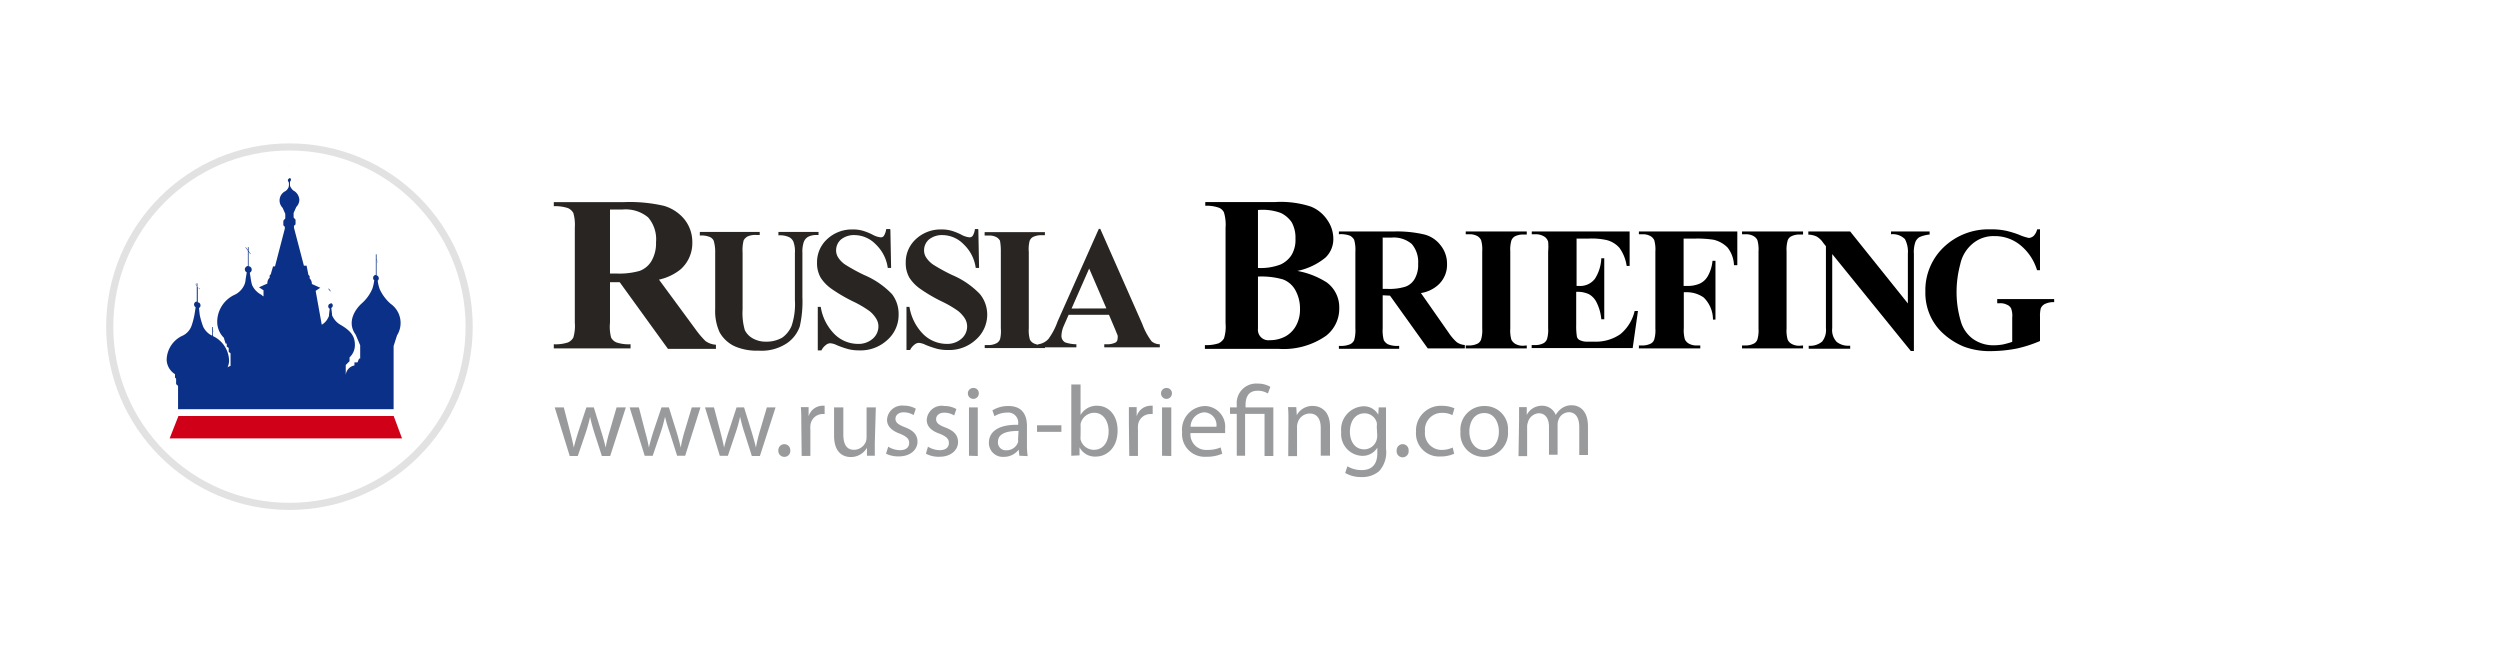 <svg id="Layer_1" data-name="Layer 1" xmlns="http://www.w3.org/2000/svg" viewBox="0 0 270 70"><defs><style>.cls-1{fill:#282523;}.cls-2{fill:#0b3087;}.cls-3{fill:#d10019;}.cls-4{fill:#999a9c;}.cls-5{fill:none;stroke:#e2e2e2;stroke-miterlimit:10;stroke-width:0.77px;}</style></defs><path d="M135.86,29.87v5.62a1.13,1.13,0,0,0,1.26,1.25,3.51,3.51,0,0,0,1.69-.4A2.89,2.89,0,0,0,140,35.12a3.57,3.57,0,0,0,.4-1.74,4.06,4.06,0,0,0-.48-2,2.55,2.55,0,0,0-1.38-1.21A8.48,8.48,0,0,0,135.86,29.87Zm0-.93a6,6,0,0,0,2.43-.37,2.77,2.77,0,0,0,1.21-1.05,3.18,3.18,0,0,0,.41-1.74A3.42,3.42,0,0,0,139.5,24a3,3,0,0,0-1.17-1,5.71,5.71,0,0,0-2.47-.32Zm4.25.32a8.79,8.79,0,0,1,3.19,1.25,3.33,3.33,0,0,1,1.34,2.75,3.71,3.71,0,0,1-1.42,3,8,8,0,0,1-5.09,1.42h-8v-.41a4.16,4.16,0,0,0,1.5-.2,1.41,1.41,0,0,0,.56-.52,4.18,4.18,0,0,0,.17-1.62V24.61a4.58,4.58,0,0,0-.17-1.66,1,1,0,0,0-.56-.52,4,4,0,0,0-1.46-.21v-.4h7.56a10.5,10.5,0,0,1,3.84.49,3.87,3.87,0,0,1,1.78,1.45,3.54,3.54,0,0,1,.65,2.06,2.75,2.75,0,0,1-.85,2A7,7,0,0,1,140.11,29.26Z"/><path d="M149.33,25.7v5.5h.52a5.83,5.83,0,0,0,1.94-.24,1.88,1.88,0,0,0,1-.85,3,3,0,0,0,.37-1.62,3,3,0,0,0-.69-2.14,3,3,0,0,0-2.18-.69h-1Zm0,6.19v3.56a4,4,0,0,0,.12,1.29,1.16,1.16,0,0,0,.44.44,2.62,2.62,0,0,0,1.22.17v.32H144.6v-.32a2.59,2.59,0,0,0,1.21-.17.94.94,0,0,0,.44-.44,3.91,3.91,0,0,0,.13-1.29V27.2a4,4,0,0,0-.13-1.3,1.16,1.16,0,0,0-.44-.44,2.77,2.77,0,0,0-1.21-.16V25h5.9a12.92,12.92,0,0,1,3.35.33,3.21,3.21,0,0,1,1.74,1.17,3.16,3.16,0,0,1,.69,2,2.93,2.93,0,0,1-1,2.31,3.63,3.63,0,0,1-1.82.84l3,4.29a5.43,5.43,0,0,0,.85,1,1.71,1.71,0,0,0,.89.32v.37h-4l-4.08-5.7Z"/><path d="M164.89,37.31v.32H158.3v-.32h.41a2,2,0,0,0,.89-.21.8.8,0,0,0,.36-.44,3.45,3.45,0,0,0,.12-1.17V27.16a3.66,3.66,0,0,0-.12-1.22,1,1,0,0,0-.4-.44,1.69,1.69,0,0,0-.85-.2h-.41V25h6.59v.33h-.4a1.92,1.92,0,0,0-.89.2.86.86,0,0,0-.37.44,3.53,3.53,0,0,0-.12,1.18v8.33a3.58,3.58,0,0,0,.12,1.21,1.14,1.14,0,0,0,.41.44,1.63,1.63,0,0,0,.85.21Z"/><path d="M170.27,25.7v5.18h.24a2,2,0,0,0,1.74-.77,4.41,4.41,0,0,0,.69-2.22h.32v6.59h-.32a5,5,0,0,0-.49-1.78,2.05,2.05,0,0,0-.85-.93,2.94,2.94,0,0,0-1.37-.25v3.56a7.19,7.19,0,0,0,.08,1.3.57.57,0,0,0,.32.36,1.74,1.74,0,0,0,.77.16h.77a4.68,4.68,0,0,0,2.83-.81,4.59,4.59,0,0,0,1.54-2.5h.36l-.57,4H165.42v-.32h.4a1.92,1.92,0,0,0,.89-.21.86.86,0,0,0,.37-.44,3.45,3.45,0,0,0,.12-1.17V27.16a5.8,5.8,0,0,0,0-1.05,1,1,0,0,0-.37-.53,1.72,1.72,0,0,0-1-.28h-.4V25H176v3.72h-.32a4.43,4.43,0,0,0-.77-1.94,2.73,2.73,0,0,0-1.38-.85,7.43,7.43,0,0,0-2-.16h-1.25Z"/><path d="M181.83,25.7v5.18h.37a3.2,3.2,0,0,0,1.37-.25,1.94,1.94,0,0,0,.89-.84,4.08,4.08,0,0,0,.49-1.62h.32v6.35H185a3.34,3.34,0,0,0-1-2.39,3.16,3.16,0,0,0-1.78-.57h-.37v3.89a3.58,3.58,0,0,0,.12,1.21,1.07,1.07,0,0,0,.41.44,1.63,1.63,0,0,0,.85.21h.4v.32H177v-.32h.41a2,2,0,0,0,.89-.21.8.8,0,0,0,.36-.44,3.45,3.45,0,0,0,.12-1.17V27.16a3.66,3.66,0,0,0-.12-1.22,1,1,0,0,0-.41-.44,1.63,1.63,0,0,0-.84-.2H177V25h10.63v3.64h-.36a3.26,3.26,0,0,0-.69-1.9,3.08,3.08,0,0,0-1.53-.85,11.5,11.5,0,0,0-2.06-.12h-1.18Z"/><path d="M194.73,37.31v.32h-6.59v-.32h.4a1.92,1.92,0,0,0,.89-.21.78.78,0,0,0,.37-.44,3.45,3.45,0,0,0,.12-1.17V27.16a3.66,3.66,0,0,0-.12-1.22,1,1,0,0,0-.41-.44,1.64,1.64,0,0,0-.85-.2h-.4V25h6.59v.33h-.4a1.92,1.92,0,0,0-.89.2.78.78,0,0,0-.37.44,3.53,3.53,0,0,0-.12,1.18v8.33a3.58,3.58,0,0,0,.12,1.21,1,1,0,0,0,.41.44,1.63,1.63,0,0,0,.85.21Z"/><path d="M199.82,25l6.23,7.77V27.4a2.91,2.91,0,0,0-.32-1.58,1.85,1.85,0,0,0-1.5-.52V25h4.17v.33a3.53,3.53,0,0,0-1.1.28,1.12,1.12,0,0,0-.44.53,3.31,3.31,0,0,0-.16,1.29V37.91h-.33l-8.49-10.47v8a1.84,1.84,0,0,0,.49,1.49,2,2,0,0,0,1.17.41h.28v.32h-4.48v-.32a2,2,0,0,0,1.45-.45,2,2,0,0,0,.41-1.45V26.59l-.29-.36a2.15,2.15,0,0,0-.72-.69,2.3,2.3,0,0,0-.89-.2V25Z"/><path d="M220.32,24.73v4.45H220a5.54,5.54,0,0,0-1.86-2.75,4.34,4.34,0,0,0-2.75-.93,3.47,3.47,0,0,0-2.34.81,3.94,3.94,0,0,0-1.34,2.22,11.61,11.61,0,0,0-.4,2.91,11,11,0,0,0,.44,3.2,3.56,3.56,0,0,0,1.38,2,3.83,3.83,0,0,0,2.26.65,5.86,5.86,0,0,0,.93-.09,8.85,8.85,0,0,0,1-.28V34.31a2.29,2.29,0,0,0-.12-1,.86.86,0,0,0-.45-.4,1.52,1.52,0,0,0-.76-.16h-.29v-.45h6.15v.33a2.16,2.16,0,0,0-1,.2.92.92,0,0,0-.45.48,3.38,3.38,0,0,0-.08.89v2.63a14,14,0,0,1-2.5.81,15.18,15.18,0,0,1-2.71.28,8,8,0,0,1-3-.48,7.49,7.49,0,0,1-2.11-1.3,5.78,5.78,0,0,1-1.41-1.78,6,6,0,0,1-.65-2.87,6.41,6.41,0,0,1,2-4.81A7,7,0,0,1,215,24.77a7.35,7.35,0,0,1,1.69.16,10.64,10.64,0,0,1,1.34.41,5.2,5.2,0,0,0,1.09.36.89.89,0,0,0,.49-.2,1.47,1.47,0,0,0,.4-.73h.28Z"/><path class="cls-1" d="M65.88,30.39v4.45A4.63,4.63,0,0,0,66,36.46a1.17,1.17,0,0,0,.57.52,4.16,4.16,0,0,0,1.53.2v.45H59.81v-.45a4.22,4.22,0,0,0,1.54-.2,1.27,1.27,0,0,0,.57-.52,4.48,4.48,0,0,0,.16-1.62V24.57A4.63,4.63,0,0,0,61.92,23a1.27,1.27,0,0,0-.57-.52,4.33,4.33,0,0,0-1.54-.21v-.44h7.56a16.35,16.35,0,0,1,4.33.4,4.48,4.48,0,0,1,2.22,1.46,3.91,3.91,0,0,1,.85,2.51,3.77,3.77,0,0,1-1.29,2.91,5.65,5.65,0,0,1-2.31,1.09l3.93,5.34a9.7,9.7,0,0,0,1.09,1.29,2.11,2.11,0,0,0,1.13.4v.45H72.14l-5.21-7.2H65.88Zm0-7.76v6.91h.68a8.08,8.08,0,0,0,2.51-.28,2.48,2.48,0,0,0,1.3-1.09,3.78,3.78,0,0,0,.48-2A3.61,3.61,0,0,0,70,23.48a3.8,3.8,0,0,0-2.79-.85Z"/><path class="cls-1" d="M75.62,25.05h6.43v.33h-.32a2.08,2.08,0,0,0-1,.16,1.21,1.21,0,0,0-.41.4,4.25,4.25,0,0,0-.12,1.34v6.14a6.56,6.56,0,0,0,.24,2.23,2.06,2.06,0,0,0,.85.89,2.82,2.82,0,0,0,1.46.36,3.43,3.43,0,0,0,1.74-.44,3,3,0,0,0,1-1.26,7.43,7.43,0,0,0,.36-2.79V27.32a3,3,0,0,0-.16-1.21,1,1,0,0,0-.45-.49,2.34,2.34,0,0,0-1.17-.2v-.37H88.4v.33h-.25a1.91,1.91,0,0,0-.88.2,1.07,1.07,0,0,0-.49.65,3.2,3.2,0,0,0-.12,1.05v4.77a12.28,12.28,0,0,1-.28,3.19A3.64,3.64,0,0,1,85,37.06a4.93,4.93,0,0,1-3.07.81,6,6,0,0,1-2.51-.44,3.59,3.59,0,0,1-1.7-1.54,5.49,5.49,0,0,1-.48-2.51V27.32A4.25,4.25,0,0,0,77.08,26a.8.8,0,0,0-.41-.4,2.35,2.35,0,0,0-1.09-.16v-.37Z"/><path class="cls-1" d="M96.16,24.77l.08,4.17h-.36a4.3,4.3,0,0,0-1.3-2.55,3.23,3.23,0,0,0-2.26-1,2.25,2.25,0,0,0-1.5.48,1.54,1.54,0,0,0-.52,1.18,1.38,1.38,0,0,0,.2.72,2.63,2.63,0,0,0,.85.85,19.73,19.73,0,0,0,2,1.09,9,9,0,0,1,3,2.07A3.53,3.53,0,0,1,97.05,34a3.6,3.6,0,0,1-1.21,2.71,4.25,4.25,0,0,1-3.08,1.13,4.61,4.61,0,0,1-1.09-.12,9.9,9.9,0,0,1-1.29-.44,1.87,1.87,0,0,0-.73-.21.79.79,0,0,0-.48.21,1.52,1.52,0,0,0-.45.56h-.4V33.14h.32a5.34,5.34,0,0,0,1.54,3,3.6,3.6,0,0,0,2.46,1,2.32,2.32,0,0,0,1.62-.56,1.76,1.76,0,0,0,.61-1.34,1.6,1.6,0,0,0-.25-.84,3.11,3.11,0,0,0-.72-.81,11.47,11.47,0,0,0-1.7-1,17.07,17.07,0,0,1-2.43-1.42A4.36,4.36,0,0,1,88.64,30a3.14,3.14,0,0,1-.4-1.62,3.37,3.37,0,0,1,1.09-2.55,3.91,3.91,0,0,1,2.75-1.05,3.76,3.76,0,0,1,1.17.16,6.16,6.16,0,0,1,1,.41,2.21,2.21,0,0,0,.85.28.39.39,0,0,0,.36-.16,1.87,1.87,0,0,0,.25-.73h.4Z"/><path class="cls-1" d="M105.66,24.77l.08,4.17h-.36a4.3,4.3,0,0,0-1.3-2.55,3.23,3.23,0,0,0-2.26-1,2.25,2.25,0,0,0-1.5.48,1.54,1.54,0,0,0-.52,1.18,1.38,1.38,0,0,0,.2.72,2.73,2.73,0,0,0,.85.85,19.73,19.73,0,0,0,2,1.09,9,9,0,0,1,3,2.07,3.53,3.53,0,0,1,.77,2.18,3.6,3.6,0,0,1-1.21,2.71,4.24,4.24,0,0,1-3.07,1.13,4.63,4.63,0,0,1-1.1-.12,10.43,10.43,0,0,1-1.29-.44,1.87,1.87,0,0,0-.73-.21.79.79,0,0,0-.48.21,1.63,1.63,0,0,0-.45.56H97.9V33.14h.32a5.4,5.4,0,0,0,1.54,3,3.64,3.64,0,0,0,2.46,1,2.32,2.32,0,0,0,1.62-.56,1.73,1.73,0,0,0,.61-1.34,1.68,1.68,0,0,0-.24-.84,3.36,3.36,0,0,0-.73-.81,11.47,11.47,0,0,0-1.7-1,17.07,17.07,0,0,1-2.43-1.42A4.36,4.36,0,0,1,98.22,30a3.14,3.14,0,0,1-.4-1.62,3.37,3.37,0,0,1,1.09-2.55,3.92,3.92,0,0,1,2.75-1.05,3.76,3.76,0,0,1,1.17.16,6.16,6.16,0,0,1,1,.41,2.26,2.26,0,0,0,.85.28.42.42,0,0,0,.37-.16,1.75,1.75,0,0,0,.24-.73h.32Z"/><path class="cls-1" d="M112.86,37.27v.32h-6.51v-.32h.4a1.92,1.92,0,0,0,.89-.21.82.82,0,0,0,.37-.44,3.72,3.72,0,0,0,.08-1.17V27.2A6.41,6.41,0,0,0,108,26a1,1,0,0,0-.41-.4,1.67,1.67,0,0,0-.85-.16h-.4v-.37h6.51v.33h-.41a2,2,0,0,0-.89.2.79.79,0,0,0-.36.45,3.69,3.69,0,0,0-.08,1.17v8.25a3.58,3.58,0,0,0,.12,1.21.93.93,0,0,0,.41.4,1.65,1.65,0,0,0,.84.16h.37Z"/><path class="cls-1" d="M119.77,34h-4.36l-.53,1.21a2.84,2.84,0,0,0-.24,1,.79.79,0,0,0,.4.77,3.94,3.94,0,0,0,1.21.2v.33h-4.12v-.33a1.8,1.8,0,0,0,1.09-.56,7.19,7.19,0,0,0,1-1.9l4.45-10h.16L123.37,35a7.22,7.22,0,0,0,1,1.86,1.39,1.39,0,0,0,.89.32v.33h-6v-.33h.24a2,2,0,0,0,1-.2.52.52,0,0,0,.2-.44.86.86,0,0,0,0-.33s-.12-.28-.28-.68Zm-.28-.69L117.63,29l-1.9,4.32Z"/><path class="cls-2" d="M42.51,44.19V37.37l.37-1.15,0,0h0a2.53,2.53,0,0,0-.69-3.41A4.66,4.66,0,0,1,41,31.21a4.4,4.4,0,0,1-.21-.9.32.32,0,0,0,.12-.25.35.35,0,0,0-.24-.33V28l.16.42v-.05l-.16-.41v-.49h-.08v.33l-.17-.33v0l.17.33v1.89a.31.31,0,0,0-.29.33.24.24,0,0,0,.12.24,4.79,4.79,0,0,1-.2.91,4.43,4.43,0,0,1-1.11,1.56c-.66.57-1.73,2-.7,3.41l0,0,.49,1.15v1.44h-.12l-.17.41h-.33v.33a1.15,1.15,0,0,0-.94,1.06V39.42l.41-.41V38.6a1.83,1.83,0,0,0,.58-1.31c0-.86-.29-1.48-1.57-2.22a2.1,2.1,0,0,1-.82-.86.42.42,0,0,1-.08-.29l-.08-.66a.33.33,0,0,0,.16-.24.27.27,0,0,0-.24-.29V31.5l.16.24v0l-.16-.24v-.37h0v.28l-.21-.28v.12l.21.25v1.31c-.17,0-.25.12-.25.29a.27.27,0,0,0,.16.24l-.08.66a.42.42,0,0,1-.08.29,1.69,1.69,0,0,1-.7.78l-.66-3.66.5-.33-.91-.41a.82.82,0,0,0-.24-.61v-.25l-.13-.12-.2-1h-.29L31.75,24.6v-.21l.17-.16v-.5l-.21-.24V23l.29-.65a1.12,1.12,0,0,0,.33-.78,1.21,1.21,0,0,0-.66-1,1.45,1.45,0,0,1-.33-.45,1.41,1.41,0,0,1,0-.54.21.21,0,0,0,.08-.16.19.19,0,0,0-.16-.21h0V18.11h0l.12.24h0l-.12-.24h0v-.37h0V18h0l-.12-.28v0l.12.29h0v1.27h0a.19.19,0,0,0-.17.2.22.22,0,0,0,.09.17,1.36,1.36,0,0,1,0,.53,1,1,0,0,1-.33.45,1.12,1.12,0,0,0-.33,1.81l.29.66v.49l-.21.25v.49l.16.17v.2l-1.06,4.07h-.21l-.25.86-.12.12v.25a.75.75,0,0,0-.24.62l-.91.41.49.32V32c-.08,0-.16-.12-.24-.17a2.21,2.21,0,0,1-1-1.06s-.08-.29-.12-.54l-.12-.78a.37.37,0,0,0-.13-.7V27.18l.21.29v-.08l-.21-.29v-.41h-.08V27l-.25-.33v.08l.25.33v1.64a.41.41,0,0,0-.33.37.4.4,0,0,0,.21.33l-.13.78c0,.25-.12.54-.12.54a2.2,2.2,0,0,1-1,1.07,3.22,3.22,0,0,0-1.94,3,2.41,2.41,0,0,0,.74,1.69l0,.08.17.53h.12v.33l.21.13V38l.2.16v1.36a.85.85,0,0,0-.33.16,1.8,1.8,0,0,0,.17-.7A3,3,0,0,0,23,36.3v-.57l.17.24v0L23,35.69v-.37h-.08v.28l-.2-.28v0l.2.29v.61s0,0-.08,0a2.09,2.09,0,0,1-.9-.94A8.38,8.38,0,0,1,21.57,34l-.08-.74a.27.27,0,0,0,.16-.28.31.31,0,0,0-.29-.33V31l.21.25v-.08L21.32,31v-.41h-.08v.29L21,30.55v0l.25.29v1.73a.31.31,0,0,0-.29.32.33.33,0,0,0,.17.29L21,34a8.19,8.19,0,0,1-.33,1.23,1.9,1.9,0,0,1-.9,1A2.92,2.92,0,0,0,18,38.89a1.91,1.91,0,0,0,.9,1.52v.37l.12.12v.58l.21.2v2.51"/><polygon class="cls-3" points="43.42 47.35 18.32 47.35 19.27 44.93 42.52 44.93 43.42 47.35"/><path class="cls-4" d="M60.89,44l.69,2.67c.15.58.29,1.13.39,1.67h0c.12-.53.3-1.1.47-1.66L63.33,44h.8l.81,2.62c.2.63.35,1.19.47,1.72h0a14.82,14.82,0,0,1,.41-1.7L66.59,44h1l-1.69,5.25H65l-.81-2.51c-.18-.58-.33-1.1-.46-1.72h0a16.93,16.93,0,0,1-.48,1.74l-.85,2.49h-.87L59.91,44Z"/><path class="cls-4" d="M69,44l.69,2.67a16.6,16.6,0,0,1,.39,1.67h0c.12-.53.29-1.1.46-1.66L71.44,44h.8l.82,2.62c.19.63.34,1.19.46,1.72h0a12.86,12.86,0,0,1,.4-1.7L74.71,44h.94L74,49.22h-.87l-.8-2.51A15.5,15.5,0,0,1,71.82,45h0a14.73,14.73,0,0,1-.48,1.74l-.85,2.49h-.86L68,44Z"/><path class="cls-4" d="M77.11,44l.7,2.67c.15.58.29,1.13.39,1.67h0c.12-.53.29-1.1.47-1.66L79.55,44h.81l.81,2.62c.19.63.35,1.19.47,1.72h0a17.05,17.05,0,0,1,.4-1.7L82.82,44h.94l-1.69,5.25H81.2l-.8-2.51A15.5,15.5,0,0,1,79.93,45h0a14.73,14.73,0,0,1-.48,1.74l-.84,2.49h-.87L76.14,44Z"/><path class="cls-4" d="M84.06,48.66a.65.65,0,0,1,.66-.69.64.64,0,0,1,.63.69.63.63,0,0,1-.65.68A.64.64,0,0,1,84.06,48.66Z"/><path class="cls-4" d="M86.54,45.61c0-.62,0-1.15-.05-1.64h.84l0,1h0a1.59,1.59,0,0,1,1.46-1.15,1.12,1.12,0,0,1,.27,0v.9a1.61,1.61,0,0,0-.33,0A1.34,1.34,0,0,0,87.52,46a2.87,2.87,0,0,0,0,.44v2.8h-.94Z"/><path class="cls-4" d="M94.48,47.79c0,.54,0,1,0,1.43h-.85l0-.86h0a2,2,0,0,1-1.74,1c-.82,0-1.81-.46-1.81-2.3V44h1v2.91c0,1,.3,1.67,1.17,1.67a1.4,1.4,0,0,0,1.26-.87,1.48,1.48,0,0,0,.08-.49V44h1Z"/><path class="cls-4" d="M95.93,48.24a2.44,2.44,0,0,0,1.26.38c.69,0,1-.34,1-.78s-.27-.7-1-1c-.94-.34-1.39-.86-1.39-1.49a1.62,1.62,0,0,1,1.81-1.54,2.58,2.58,0,0,1,1.3.33l-.24.69a2.08,2.08,0,0,0-1.08-.3c-.56,0-.88.32-.88.71s.32.63,1,.89c.91.35,1.38.8,1.38,1.59s-.72,1.57-2,1.57A3,3,0,0,1,95.69,49Z"/><path class="cls-4" d="M100.22,48.24a2.5,2.5,0,0,0,1.26.38c.7,0,1-.34,1-.78s-.27-.7-1-1c-1-.34-1.39-.86-1.39-1.49A1.61,1.61,0,0,1,102,43.85a2.54,2.54,0,0,1,1.29.33l-.24.69a2,2,0,0,0-1.07-.3c-.57,0-.88.32-.88.71s.31.63,1,.89c.91.35,1.37.8,1.37,1.59s-.71,1.57-2,1.57A2.93,2.93,0,0,1,100,49Z"/><path class="cls-4" d="M105.71,42.49a.59.59,0,1,1-1.18,0,.58.58,0,0,1,.6-.59A.56.56,0,0,1,105.71,42.49Zm-1.06,6.73V44h.95v5.25Z"/><path class="cls-4" d="M110.09,49.22l-.07-.66h0a2,2,0,0,1-1.61.78,1.5,1.5,0,0,1-1.61-1.51c0-1.27,1.13-2,3.16-1.95v-.11a1.08,1.08,0,0,0-1.19-1.21,2.61,2.61,0,0,0-1.37.39l-.22-.63a3.23,3.23,0,0,1,1.73-.47c1.6,0,2,1.1,2,2.15v2a8,8,0,0,0,.08,1.26ZM110,46.54c-1,0-2.22.16-2.22,1.18a.84.84,0,0,0,.9.91,1.31,1.31,0,0,0,1.27-.87,1.12,1.12,0,0,0,0-.31Z"/><path class="cls-4" d="M114.63,45.93v.71H112v-.71Z"/><path class="cls-4" d="M115.7,49.22c0-.36,0-.89,0-1.36V41.52h1v3.3h0a2,2,0,0,1,1.79-1c1.3,0,2.22,1.09,2.21,2.68,0,1.88-1.18,2.81-2.35,2.81a1.87,1.87,0,0,1-1.76-1h0l0,.87Zm1-2.1a1.86,1.86,0,0,0,0,.34,1.48,1.48,0,0,0,1.43,1.12c1,0,1.6-.81,1.6-2,0-1.05-.54-2-1.56-2a1.52,1.52,0,0,0-1.46,1.17,2.06,2.06,0,0,0,0,.39Z"/><path class="cls-4" d="M121.92,45.61c0-.62,0-1.15,0-1.64h.84l0,1h0a1.59,1.59,0,0,1,1.46-1.15,1.12,1.12,0,0,1,.27,0v.9a1.61,1.61,0,0,0-.33,0A1.34,1.34,0,0,0,122.9,46a2.87,2.87,0,0,0,0,.44v2.8h-.94Z"/><path class="cls-4" d="M126.57,42.49a.59.59,0,1,1-1.18,0,.58.58,0,0,1,.59-.59A.57.57,0,0,1,126.57,42.49Zm-1.07,6.73V44h1v5.25Z"/><path class="cls-4" d="M128.57,46.77a1.69,1.69,0,0,0,1.81,1.82,3.48,3.48,0,0,0,1.45-.27L132,49a4.12,4.12,0,0,1-1.75.33,2.44,2.44,0,0,1-2.58-2.65,2.55,2.55,0,0,1,2.47-2.83,2.23,2.23,0,0,1,2.17,2.47,3.52,3.52,0,0,1,0,.45Zm2.8-.68a1.37,1.37,0,0,0-1.32-1.56,1.59,1.59,0,0,0-1.47,1.56Z"/><path class="cls-4" d="M133.57,49.22V44.7h-.73V44h.73v-.28a2.11,2.11,0,0,1,2.29-2.29,2.59,2.59,0,0,1,1.34.35l-.27.72a2,2,0,0,0-1.11-.3c-1,0-1.3.7-1.3,1.54V44h3v5.25h-.95V44.7h-2.1v4.52Z"/><path class="cls-4" d="M139.15,45.39c0-.54,0-1-.05-1.42H140l.05.87h0a1.92,1.92,0,0,1,1.73-1c.73,0,1.86.43,1.86,2.24v3.13h-1v-3c0-.84-.31-1.55-1.21-1.55a1.36,1.36,0,0,0-1.28,1,1.2,1.2,0,0,0-.07.44v3.16h-.95Z"/><path class="cls-4" d="M149.69,44c0,.38,0,.8,0,1.44v3.05a3,3,0,0,1-.75,2.4,2.78,2.78,0,0,1-1.91.63,3.34,3.34,0,0,1-1.75-.44l.24-.72a3,3,0,0,0,1.54.41c1,0,1.69-.51,1.69-1.83v-.59h0a1.86,1.86,0,0,1-1.67.88,2.35,2.35,0,0,1-2.23-2.56,2.52,2.52,0,0,1,2.36-2.79,1.76,1.76,0,0,1,1.64.91h0l.05-.79Zm-1,2.07a1.45,1.45,0,0,0,0-.43,1.36,1.36,0,0,0-1.33-1c-.92,0-1.57.77-1.57,2,0,1,.52,1.89,1.55,1.89a1.41,1.41,0,0,0,1.33-1,1.84,1.84,0,0,0,.07-.51Z"/><path class="cls-4" d="M150.84,48.66a.65.65,0,0,1,.65-.69.64.64,0,0,1,.64.69.65.65,0,1,1-1.29,0Z"/><path class="cls-4" d="M157.05,49a3.51,3.51,0,0,1-1.5.3,2.49,2.49,0,0,1-2.62-2.68,2.67,2.67,0,0,1,2.82-2.79,3.21,3.21,0,0,1,1.33.27l-.22.74a2.24,2.24,0,0,0-1.11-.25,1.82,1.82,0,0,0-1.85,2,1.8,1.8,0,0,0,1.82,2,2.7,2.7,0,0,0,1.17-.26Z"/><path class="cls-4" d="M162.86,46.55a2.57,2.57,0,0,1-2.62,2.79,2.49,2.49,0,0,1-2.51-2.7,2.56,2.56,0,0,1,2.6-2.79A2.49,2.49,0,0,1,162.86,46.55Zm-4.17.06c0,1.15.66,2,1.6,2s1.59-.85,1.59-2c0-.89-.44-2-1.57-2S158.69,45.61,158.69,46.61Z"/><path class="cls-4" d="M164.06,45.39c0-.54,0-1,0-1.42h.83l0,.85h0a1.81,1.81,0,0,1,1.65-1,1.55,1.55,0,0,1,1.48,1h0a2.21,2.21,0,0,1,.59-.68,1.79,1.79,0,0,1,1.16-.37c.7,0,1.73.46,1.73,2.28v3.09h-.94v-3c0-1-.37-1.62-1.14-1.62a1.22,1.22,0,0,0-1.12.87,1.38,1.38,0,0,0-.08.48v3.24h-.93V46.07c0-.83-.37-1.44-1.1-1.44a1.3,1.3,0,0,0-1.18,1,1.17,1.17,0,0,0-.08.46v3.17h-.93Z"/><circle class="cls-5" cx="31.26" cy="35.28" r="19.41"/></svg>